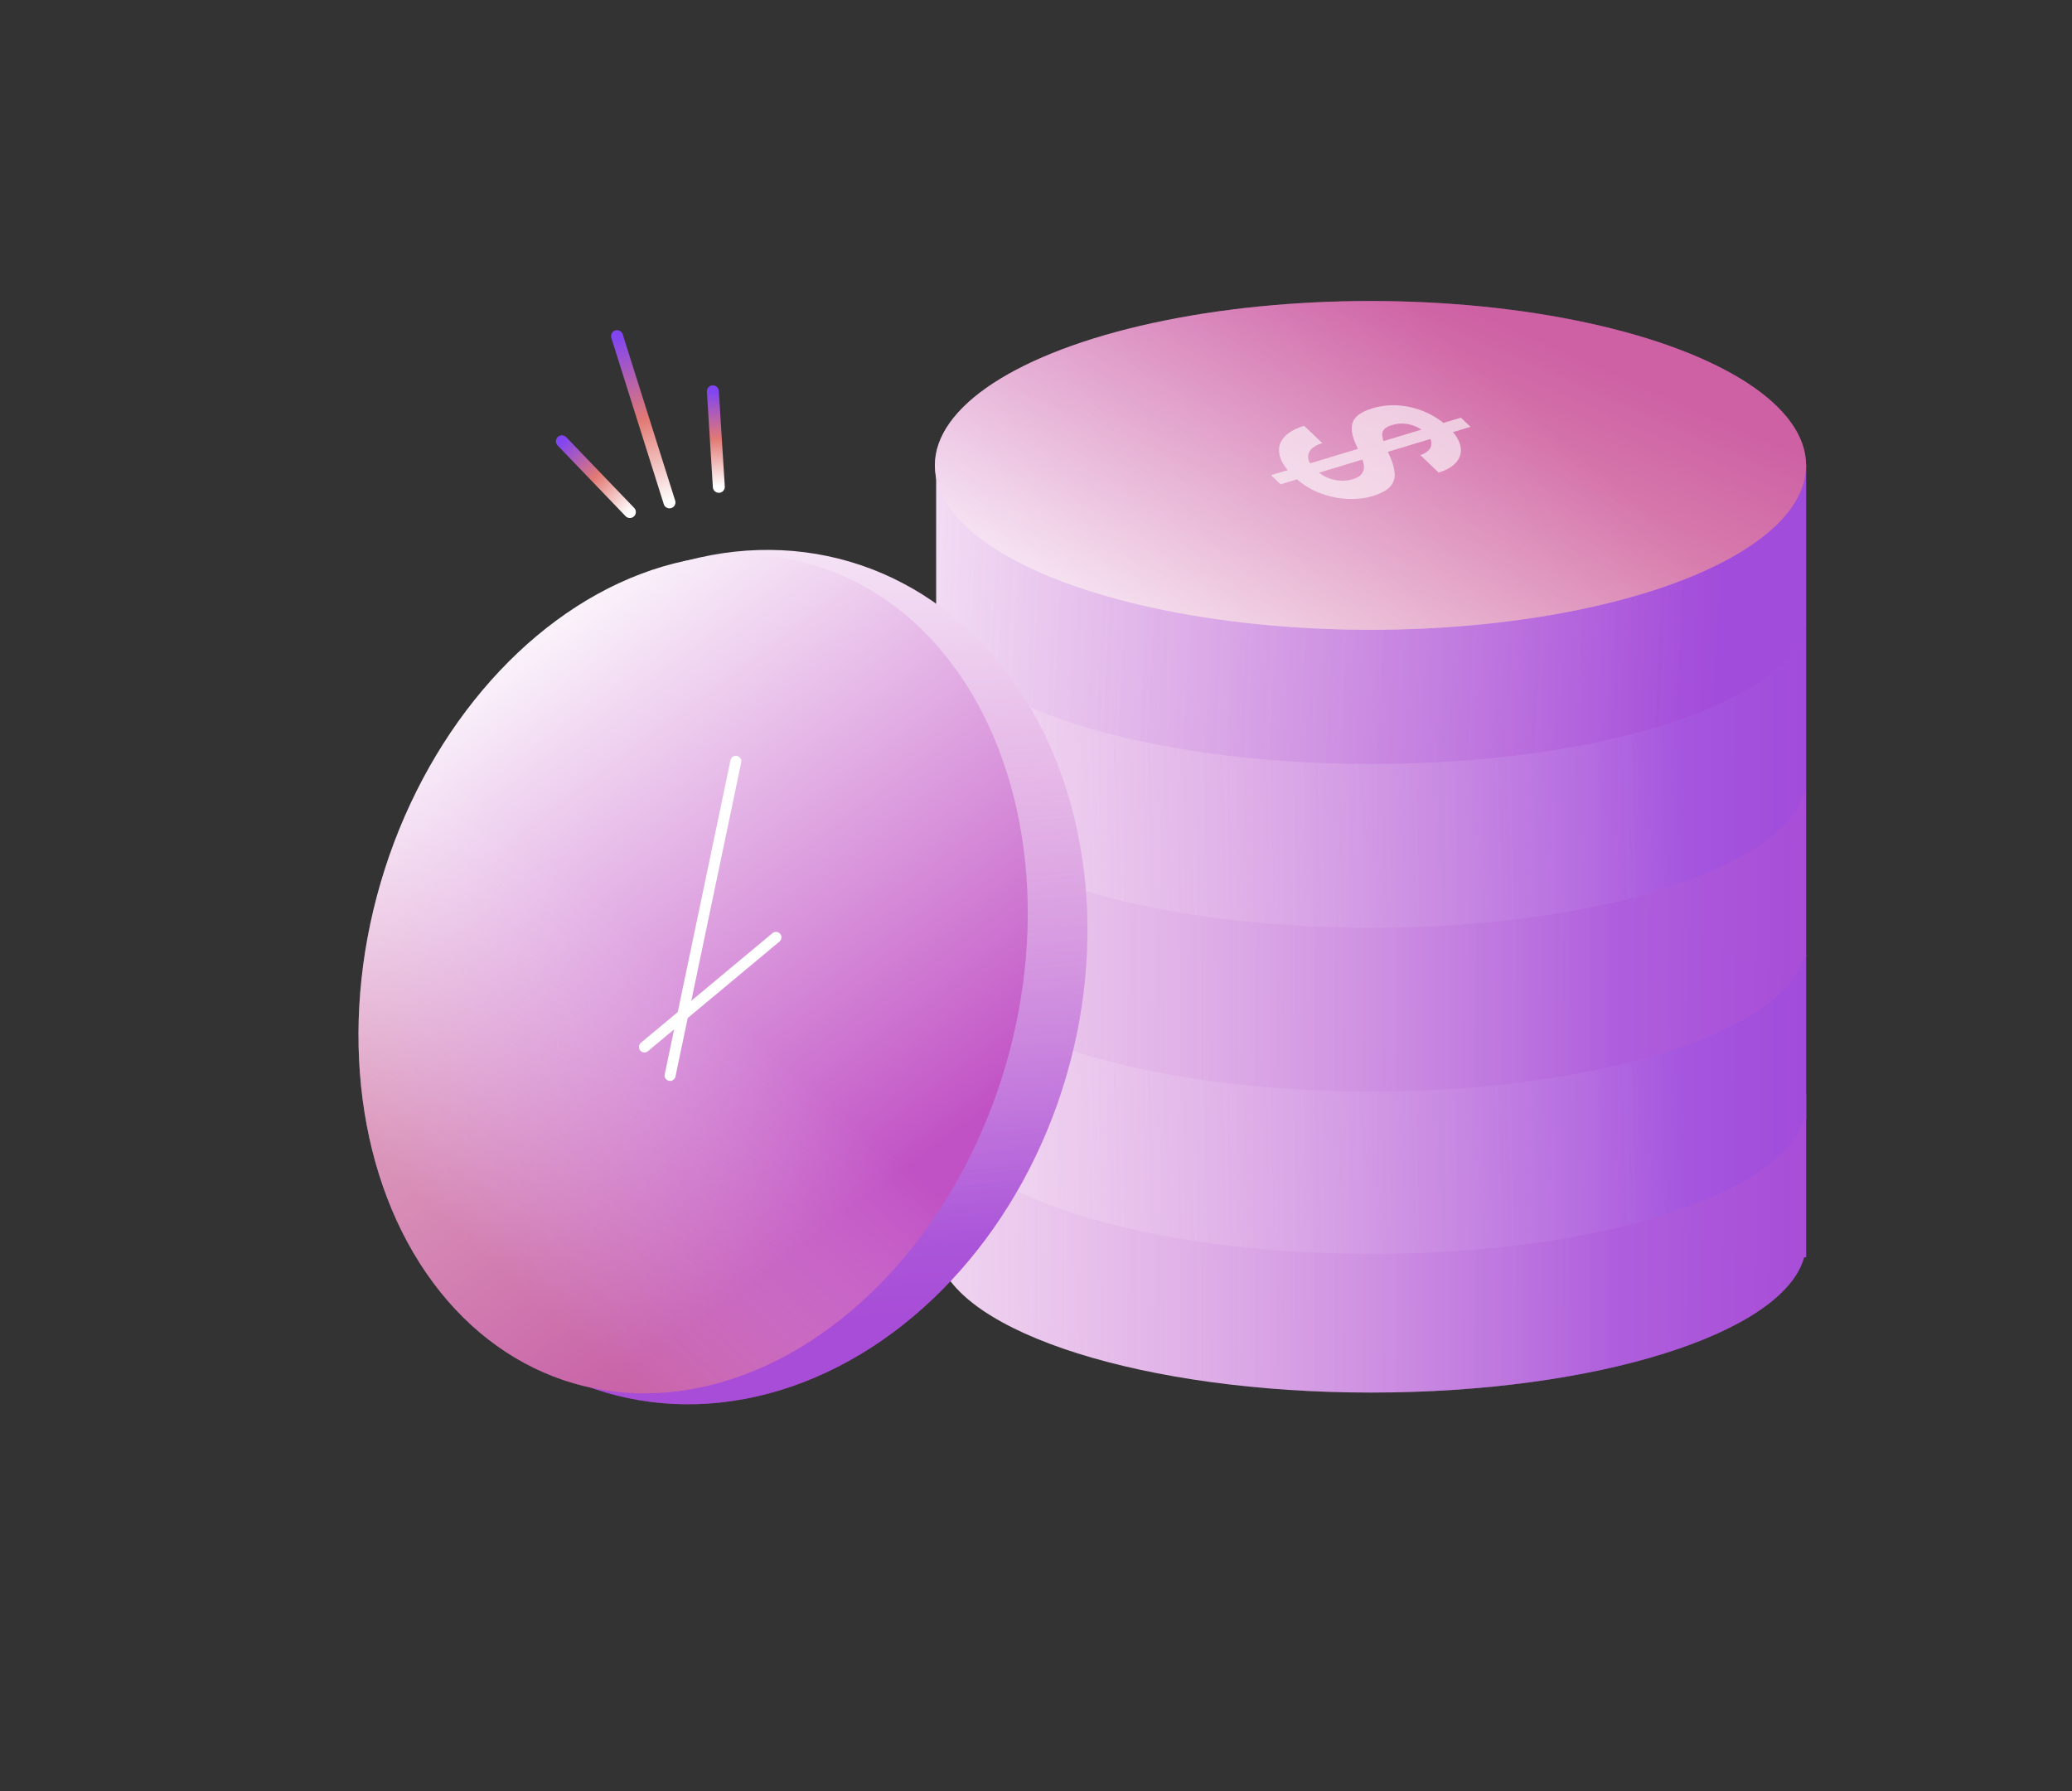 <svg width="413" height="357" viewBox="0 0 413 357" fill="none" xmlns="http://www.w3.org/2000/svg">
<rect x="0" y="0" width="413" height="357" fill="#333333" stroke="none"/>
<path fill-rule="evenodd" clip-rule="evenodd" d="M360.001 247.765V250.604H359.613C355.455 265.737 318.399 277.577 273.3 277.577C228.202 277.577 191.146 265.737 186.988 250.604H186.6V247.765V217.953H273.3H360.001V247.765Z" fill="url(#paint0_linear_1_7616)"/>
<path fill-rule="evenodd" clip-rule="evenodd" d="M360.001 247.765V250.604H359.613C355.455 265.737 318.399 277.577 273.3 277.577C228.202 277.577 191.146 265.737 186.988 250.604H186.6V247.765V217.953H273.3H360.001V247.765Z" fill="url(#paint1_linear_1_7616)" fill-opacity="0.4"/>
<path fill-rule="evenodd" clip-rule="evenodd" d="M360.001 220.115V222.954H359.613C355.455 238.087 318.399 249.927 273.3 249.927C228.202 249.927 191.146 238.087 186.988 222.954H186.6V220.115V190.303H273.3H360.001V220.115Z" fill="url(#paint2_linear_1_7616)"/>
<path fill-rule="evenodd" clip-rule="evenodd" d="M360.001 220.115V222.954H359.613C355.455 238.087 318.399 249.927 273.3 249.927C228.202 249.927 191.146 238.087 186.988 222.954H186.6V220.115V190.303H273.3H360.001V220.115Z" fill="url(#paint3_linear_1_7616)" fill-opacity="0.5"/>
<path fill-rule="evenodd" clip-rule="evenodd" d="M360.001 187.765V190.604H359.613C355.455 205.737 318.399 217.577 273.3 217.577C228.202 217.577 191.146 205.737 186.988 190.604H186.6V187.765V157.953H273.3H360.001V187.765Z" fill="url(#paint4_linear_1_7616)"/>
<path fill-rule="evenodd" clip-rule="evenodd" d="M360.001 187.765V190.604H359.613C355.455 205.737 318.399 217.577 273.3 217.577C228.202 217.577 191.146 205.737 186.988 190.604H186.6V187.765V157.953H273.3H360.001V187.765Z" fill="url(#paint5_linear_1_7616)" fill-opacity="0.4"/>
<path fill-rule="evenodd" clip-rule="evenodd" d="M360.001 155.114V157.953H359.613C355.455 173.086 318.399 184.926 273.3 184.926C228.202 184.926 191.146 173.086 186.988 157.953H186.6V155.114V125.302H273.3H360.001V155.114Z" fill="url(#paint6_linear_1_7616)"/>
<path fill-rule="evenodd" clip-rule="evenodd" d="M360.001 155.114V157.953H359.613C355.455 173.086 318.399 184.926 273.3 184.926C228.202 184.926 191.146 173.086 186.988 157.953H186.6V155.114V125.302H273.3H360.001V155.114Z" fill="url(#paint7_linear_1_7616)" fill-opacity="0.5"/>
<path fill-rule="evenodd" clip-rule="evenodd" d="M360.001 122.463V125.302H359.613C355.455 140.435 318.399 152.275 273.3 152.275C228.202 152.275 191.146 140.435 186.988 125.302H186.6V122.463V92.651H273.3H360.001V122.463Z" fill="url(#paint8_linear_1_7616)"/>
<path fill-rule="evenodd" clip-rule="evenodd" d="M360.001 122.463V125.302H359.613C355.455 140.435 318.399 152.275 273.3 152.275C228.202 152.275 191.146 140.435 186.988 125.302H186.6V122.463V92.651H273.3H360.001V122.463Z" fill="url(#paint9_linear_1_7616)" fill-opacity="0.5"/>
<ellipse cx="273.17" cy="92.766" rx="86.83" ry="32.766" fill="url(#paint10_linear_1_7616)"/>
<ellipse opacity="0.4" cx="273.17" cy="92.766" rx="86.83" ry="32.766" fill="url(#paint11_linear_1_7616)"/>
<ellipse cx="70.293" cy="86.279" rx="70.293" ry="86.279" transform="matrix(-0.96 -0.281 -0.281 0.96 236.781 131.686)" fill="url(#paint12_linear_1_7616)"/>
<ellipse cx="70.293" cy="86.279" rx="70.293" ry="86.279" transform="matrix(-0.96 -0.281 -0.281 0.96 236.781 131.686)" fill="url(#paint13_linear_1_7616)" fill-opacity="0.4"/>
<ellipse cx="64.879" cy="84.956" rx="64.879" ry="84.956" transform="matrix(0.96 0.281 0.281 -0.96 52 257.489)" fill="url(#paint14_linear_1_7616)"/>
<ellipse opacity="0.4" cx="64.879" cy="84.956" rx="64.879" ry="84.956" transform="matrix(0.96 0.281 0.281 -0.96 52 257.489)" fill="url(#paint15_linear_1_7616)"/>
<path d="M133.566 214.364L146.673 151.745" stroke="white" stroke-width="2.184" stroke-linecap="round"/>
<path d="M128.455 208.688L154.668 186.844" stroke="white" stroke-width="2.184" stroke-linecap="round"/>
<path opacity="0.6" d="M253.348 94.721L291.186 83.255L293.097 85.078L255.259 96.544L253.348 94.721ZM257.778 94.884C256.333 93.506 255.437 92.164 255.091 90.859C254.745 89.554 254.976 88.384 255.785 87.35C256.594 86.317 257.98 85.49 259.944 84.871L263.566 88.326C262.561 88.631 261.808 89.051 261.307 89.585C260.855 90.128 260.675 90.732 260.766 91.398C260.877 92.081 261.332 92.804 262.13 93.565C262.815 94.218 263.562 94.733 264.373 95.109C265.231 95.494 266.095 95.722 266.964 95.793C267.882 95.873 268.757 95.787 269.59 95.535C270.538 95.248 271.162 94.868 271.461 94.394C271.808 93.931 271.94 93.389 271.858 92.769C271.775 92.148 271.559 91.473 271.21 90.742C270.889 90.003 270.544 89.223 270.176 88.403C269.403 86.653 269.234 85.211 269.671 84.075C270.136 82.93 271.418 82.04 273.515 81.404C275.268 80.873 277.052 80.679 278.867 80.822C280.683 80.965 282.43 81.403 284.108 82.137C285.834 82.881 287.353 83.878 288.665 85.13C289.996 86.399 290.797 87.615 291.068 88.775C291.357 89.954 291.141 91.012 290.418 91.948C289.744 92.893 288.525 93.645 286.763 94.203L283.112 90.72C283.84 90.476 284.396 90.14 284.781 89.713C285.195 89.276 285.365 88.771 285.292 88.195C285.266 87.63 284.921 87.029 284.256 86.394C283.714 85.842 283.057 85.395 282.284 85.056C281.56 84.726 280.777 84.521 279.936 84.441C279.143 84.371 278.33 84.462 277.497 84.714C276.692 84.958 276.131 85.272 275.814 85.655C275.544 86.047 275.45 86.518 275.533 87.066C275.645 87.606 275.847 88.214 276.139 88.89C276.431 89.566 276.752 90.305 277.101 91.108C277.602 92.199 277.892 93.234 277.972 94.214C278.1 95.203 277.842 96.093 277.197 96.886C276.552 97.679 275.338 98.346 273.557 98.886C272.006 99.356 270.289 99.541 268.406 99.443C266.552 99.336 264.695 98.918 262.835 98.192C261.004 97.456 259.318 96.353 257.778 94.884Z" fill="white"/>
<path d="M112 87.96L125.548 102.063" stroke="url(#paint16_linear_1_7616)" stroke-width="2.381" stroke-linecap="round"/>
<path d="M142.09 77.997L143.28 97.043" stroke="url(#paint17_linear_1_7616)" stroke-width="2.381" stroke-linecap="round"/>
<path d="M122.99 67L133.443 100.139" stroke="url(#paint18_linear_1_7616)" stroke-width="2.381" stroke-linecap="round"/>
<defs>
<linearGradient id="paint0_linear_1_7616" x1="130" y1="245" x2="360.001" y2="247.765" gradientUnits="userSpaceOnUse">
<stop stop-color="white"/>
<stop offset="1" stop-color="#C152C5"/>
</linearGradient>
<linearGradient id="paint1_linear_1_7616" x1="186.6" y1="247.765" x2="322.992" y2="247.625" gradientUnits="userSpaceOnUse">
<stop stop-color="white" stop-opacity="0"/>
<stop offset="1" stop-color="#8145F2"/>
</linearGradient>
<linearGradient id="paint2_linear_1_7616" x1="147" y1="220" x2="360.001" y2="220.115" gradientUnits="userSpaceOnUse">
<stop stop-color="white"/>
<stop offset="1" stop-color="#C152C5"/>
</linearGradient>
<linearGradient id="paint3_linear_1_7616" x1="195" y1="220" x2="336.382" y2="215.91" gradientUnits="userSpaceOnUse">
<stop stop-color="white" stop-opacity="0"/>
<stop offset="1" stop-color="#8145F2"/>
</linearGradient>
<linearGradient id="paint4_linear_1_7616" x1="130" y1="185" x2="360.001" y2="187.765" gradientUnits="userSpaceOnUse">
<stop stop-color="white"/>
<stop offset="1" stop-color="#C152C5"/>
</linearGradient>
<linearGradient id="paint5_linear_1_7616" x1="186.6" y1="187.765" x2="322.992" y2="187.625" gradientUnits="userSpaceOnUse">
<stop stop-color="white" stop-opacity="0"/>
<stop offset="1" stop-color="#8145F2"/>
</linearGradient>
<linearGradient id="paint6_linear_1_7616" x1="147" y1="155" x2="360.001" y2="155.114" gradientUnits="userSpaceOnUse">
<stop stop-color="white"/>
<stop offset="1" stop-color="#C152C5"/>
</linearGradient>
<linearGradient id="paint7_linear_1_7616" x1="195" y1="155" x2="336.382" y2="150.909" gradientUnits="userSpaceOnUse">
<stop stop-color="white" stop-opacity="0"/>
<stop offset="1" stop-color="#8145F2"/>
</linearGradient>
<linearGradient id="paint8_linear_1_7616" x1="146" y1="122" x2="335" y2="133" gradientUnits="userSpaceOnUse">
<stop stop-color="white"/>
<stop offset="1" stop-color="#C152C5"/>
</linearGradient>
<linearGradient id="paint9_linear_1_7616" x1="161" y1="122" x2="345" y2="130" gradientUnits="userSpaceOnUse">
<stop stop-color="white" stop-opacity="0"/>
<stop offset="1" stop-color="#8145F2"/>
</linearGradient>
<linearGradient id="paint10_linear_1_7616" x1="328.789" y1="77.599" x2="285.785" y2="175.104" gradientUnits="userSpaceOnUse">
<stop stop-color="#C152C5"/>
<stop offset="1" stop-color="white"/>
</linearGradient>
<linearGradient id="paint11_linear_1_7616" x1="329.964" y1="104.234" x2="264.69" y2="179.086" gradientUnits="userSpaceOnUse">
<stop stop-color="#E27974"/>
<stop offset="1" stop-color="white"/>
</linearGradient>
<linearGradient id="paint12_linear_1_7616" x1="81.63" y1="-30.484" x2="19.57" y2="141.579" gradientUnits="userSpaceOnUse">
<stop stop-color="white"/>
<stop offset="1" stop-color="#C152C5"/>
</linearGradient>
<linearGradient id="paint13_linear_1_7616" x1="31.187" y1="23.913" x2="-7.299" y2="116.563" gradientUnits="userSpaceOnUse">
<stop stop-color="white" stop-opacity="0"/>
<stop offset="1" stop-color="#8145F2"/>
</linearGradient>
<linearGradient id="paint14_linear_1_7616" x1="101.964" y1="40.446" x2="-8.999" y2="124.58" gradientUnits="userSpaceOnUse">
<stop stop-color="#C152C5"/>
<stop offset="1" stop-color="white"/>
</linearGradient>
<linearGradient id="paint15_linear_1_7616" x1="46.306" y1="16.759" x2="75.474" y2="79.058" gradientUnits="userSpaceOnUse">
<stop stop-color="#D5807D"/>
<stop offset="1" stop-color="white" stop-opacity="0"/>
</linearGradient>
<linearGradient id="paint16_linear_1_7616" x1="110.919" y1="88.999" x2="124.467" y2="103.103" gradientUnits="userSpaceOnUse">
<stop stop-color="#8145F2"/>
<stop offset="0.5" stop-color="#E27974"/>
<stop offset="1" stop-color="white"/>
</linearGradient>
<linearGradient id="paint17_linear_1_7616" x1="140.593" y1="78.091" x2="141.783" y2="97.137" gradientUnits="userSpaceOnUse">
<stop stop-color="#8145F2"/>
<stop offset="0.5" stop-color="#E27974"/>
<stop offset="1" stop-color="white"/>
</linearGradient>
<linearGradient id="paint18_linear_1_7616" x1="121.56" y1="67.451" x2="132.013" y2="100.591" gradientUnits="userSpaceOnUse">
<stop stop-color="#8145F2"/>
<stop offset="0.5" stop-color="#E27974"/>
<stop offset="1" stop-color="white"/>
</linearGradient>
</defs>
</svg>
